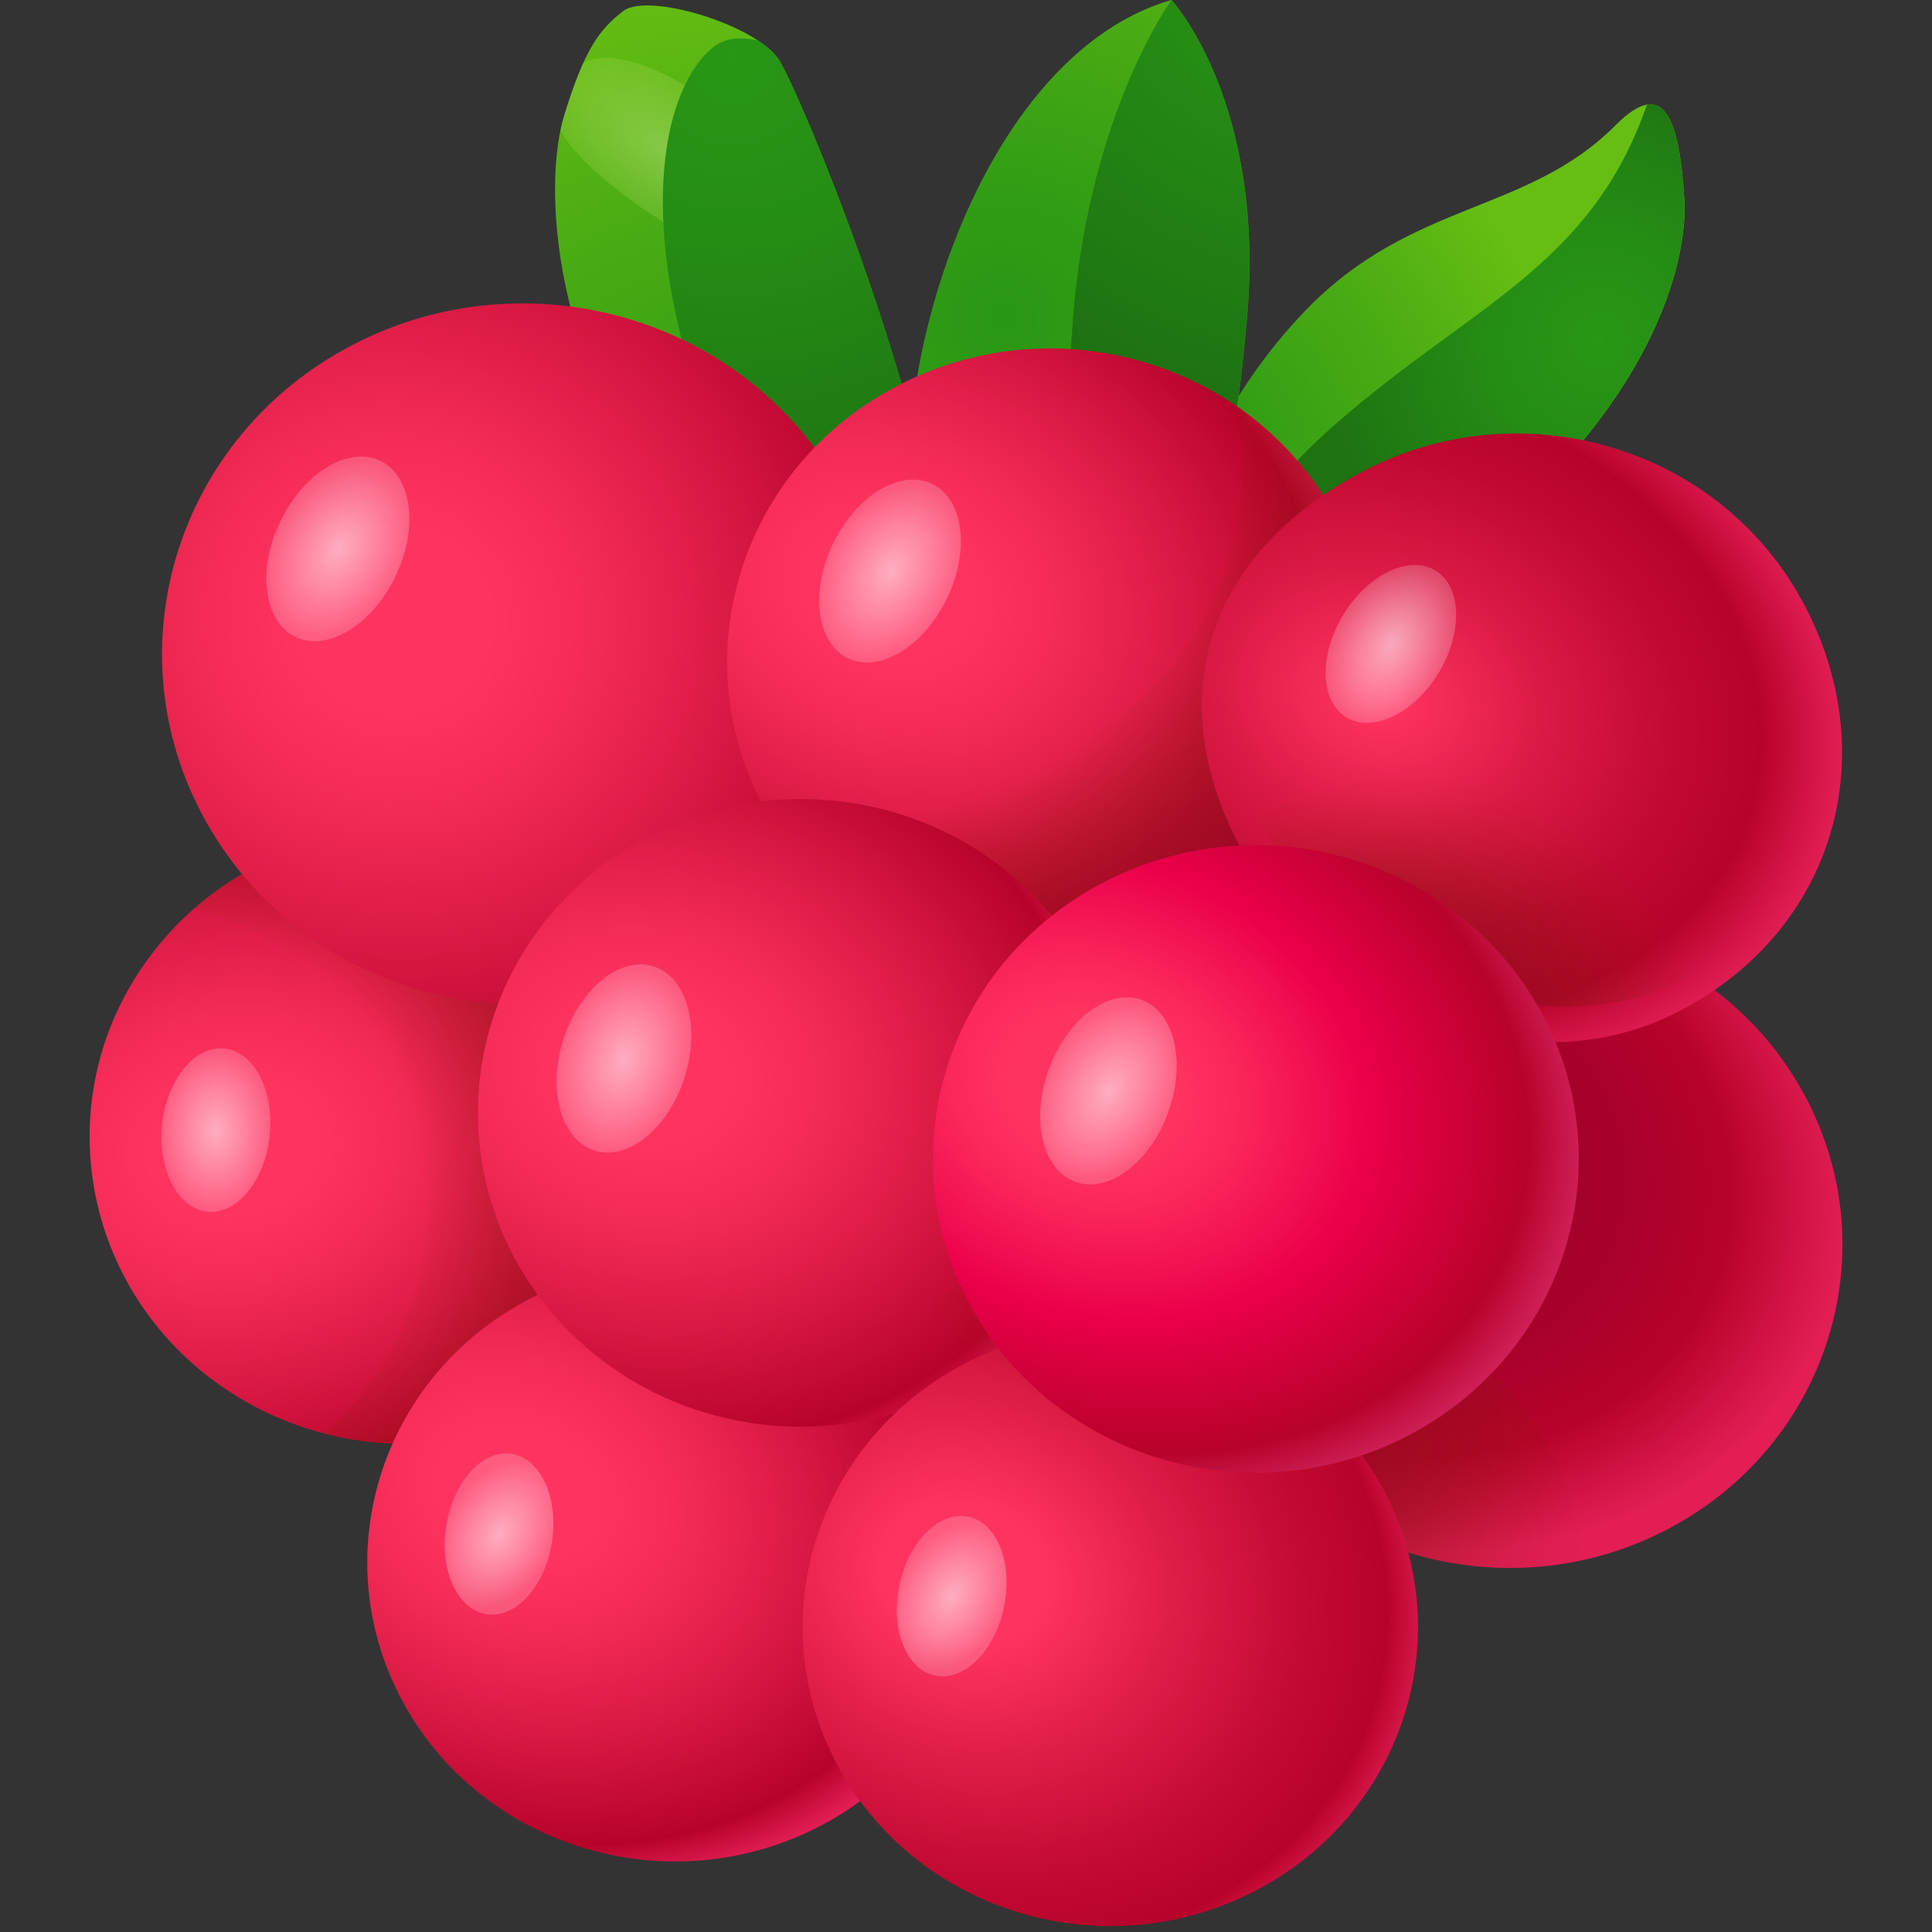 <svg width="32" height="32" viewBox="0 0 32 32" fill="none" xmlns="http://www.w3.org/2000/svg"><rect x="0" y="0" width="32" height="32" fill="#333333" stroke="none"/><path d="M10.327.18c.413-.31 2.217.236 2.582.822s3.305 7.452 2.89 11.27c-.413 3.817-2.728.575-4.26-2.265-1.068-1.976-1.929-3.91-2.219-5.512-.214-1.191-.122-2.095.021-2.57C9.68.817 9.927.484 10.328.18z" fill="url(#paint0_radial_481_21839)"/><path d="M9.283 2.159c.425.817 2.365 2.008 2.694 1.988l.307-2.11c-1.455-1.084-2.22-1.2-2.625-.994a7.28 7.28 0 0 0-.319.882 2.51 2.51 0 0 0-.057.233z" fill="url(#paint1_radial_481_21839)"/><path d="M12.91 1.003a1.18 1.18 0 0 0-.355-.33C12.28.606 12.003.618 11.79.8c-.656.557-1.148 2.162-.521 4.738.548 2.255 2.466 7.228 3.98 8.335.262-.224.457-.727.551-1.602.415-3.816-2.524-10.68-2.89-11.267z" fill="url(#paint2_radial_481_21839)"/><path d="M19.43 12.13c-.653-.124-.517-4.193 2.208-7.003 1.755-1.808 3.661-1.583 5.123-3.055.796-.8 1.052-.125 1.137 1.219.068 1.07-.555 3.48-3.624 5.877-3.026 2.363-4.19 3.087-4.842 2.963z" fill="url(#paint3_radial_481_21839)"/><path d="M27.279 1.733c-.93 2.678-2.893 3.312-5.146 5.28-2.156 1.881-2.712 3.923-2.85 5.001.042.065.092.104.147.115.654.123 1.818-.6 4.843-2.963 3.07-2.397 3.691-4.807 3.624-5.876-.061-.994-.219-1.621-.618-1.557z" fill="url(#paint4_radial_481_21839)"/><path d="M19.403 0S21 1.726 20.644 5.386c-.121 1.256-.217 2.35-.94 4.072-.455 1.083-1.594 2.075-2.487 1.94-.64-.095-1.285-.57-1.78-1.515C14.25 7.62 15.83 1.03 19.403 0z" fill="url(#paint5_radial_481_21839)"/><path d="M18.244 11.147c.604-.348 1.17-1 1.458-1.69.726-1.72.82-2.814.942-4.071.354-3.66-1.24-5.386-1.24-5.386S17.958 1.978 17.75 5.58c-.137 2.355-.153 4.429.494 5.567z" fill="url(#paint6_radial_481_21839)"/><path d="M9.611 14.593c2.408 1.554 3.063 4.71 1.464 7.05-1.598 2.339-4.846 2.976-7.252 1.422-2.408-1.554-3.063-4.71-1.465-7.05 1.6-2.34 4.847-2.976 7.254-1.422z" fill="url(#paint7_radial_481_21839)"/><path d="M9.611 14.593a5.353 5.353 0 0 0-6.4.46 5.3 5.3 0 0 1 1.544.678c2.406 1.556 3.062 4.712 1.463 7.051a5.138 5.138 0 0 1-.852.963c2.11.548 4.434-.235 5.71-2.1 1.599-2.34.943-5.496-1.464-7.05z" fill="url(#paint8_radial_481_21839)"/><path d="M4.467 18.812c.078-.746-.257-1.393-.75-1.445-.491-.052-.954.511-1.032 1.257-.078.746.257 1.393.749 1.444.492.052.954-.51 1.033-1.257z" fill="url(#paint9_radial_481_21839)"/><path d="M13.923 8.088c1.559 2.827.465 6.345-2.443 7.86-2.907 1.515-6.528.452-8.087-2.374-1.558-2.826-.464-6.344 2.443-7.86 2.908-1.514 6.528-.451 8.087 2.374z" fill="url(#paint10_radial_481_21839)"/><path d="M6.547 9.552c.39-.805.28-1.663-.246-1.918-.525-.254-1.267.192-1.656.996-.39.805-.28 1.664.246 1.918.525.255 1.267-.19 1.657-.996z" fill="url(#paint11_radial_481_21839)"/><path d="M15.67 23.54c1.328 2.41.396 5.412-2.084 6.703-2.48 1.292-5.568.386-6.897-2.024-1.33-2.412-.399-5.413 2.082-6.705 2.48-1.292 5.568-.385 6.897 2.025z" fill="url(#paint12_radial_481_21839)"/><path d="M9.14 25.548c.117-.733-.18-1.39-.663-1.467-.483-.076-.97.456-1.086 1.19-.116.732.181 1.388.664 1.465.483.077.97-.455 1.086-1.187z" fill="url(#paint13_radial_481_21839)"/><path d="M22.105 8.514c1.396 2.53.416 5.68-2.186 7.036-2.604 1.356-5.846.405-7.24-2.125-1.396-2.53-.417-5.68 2.186-7.036 2.602-1.357 5.844-.405 7.239 2.124z" fill="url(#paint14_radial_481_21839)"/><path d="M20.46 6.712c.475 2.2-.566 4.53-2.708 5.644a5.477 5.477 0 0 1-5.595-.323c.102.475.275.943.522 1.392 1.394 2.53 4.636 3.48 7.238 2.125 2.603-1.356 3.582-4.507 2.188-7.036a5.226 5.226 0 0 0-1.645-1.802z" fill="url(#paint15_radial_481_21839)"/><path d="M17.303 15.027c1.936 2.168 1.697 5.45-.534 7.332-2.231 1.88-5.61 1.648-7.544-.52-1.936-2.167-1.697-5.45.534-7.331 2.23-1.883 5.607-1.65 7.543.518z" fill="url(#paint16_radial_481_21839)"/><path d="M11.336 17.856c.272-.843.045-1.67-.508-1.849-.553-.178-1.222.36-1.494 1.202-.272.841-.044 1.669.509 1.847.553.18 1.221-.36 1.493-1.201z" fill="url(#paint17_radial_481_21839)"/><path d="M15.684 9.915c.386-.797.277-1.648-.244-1.9-.521-.252-1.256.19-1.642.987-.386.797-.277 1.648.244 1.9.52.252 1.256-.19 1.642-.987z" fill="url(#paint18_radial_481_21839)"/><path d="M29.862 18.088c1.437 2.606.429 5.85-2.252 7.246-2.68 1.397-6.018.418-7.455-2.188-1.437-2.605-.429-5.85 2.252-7.246 2.68-1.397 6.018-.416 7.455 2.19v-.002z" fill="url(#paint19_radial_481_21839)"/><path d="M19.587 21.567c.1.539.287 1.07.567 1.58 1.2 2.172 3.72 3.214 6.079 2.69a4.834 4.834 0 0 0-.585-1.897c-1.184-2.145-3.76-3.1-6.06-2.372z" fill="url(#paint20_radial_481_21839)"/><path d="M22.88 24.61c1.33 2.41.397 5.412-2.083 6.704-2.48 1.291-5.568.385-6.898-2.025-1.33-2.41-.398-5.413 2.083-6.705 2.48-1.291 5.568-.385 6.897 2.025z" fill="url(#paint21_radial_481_21839)"/><path d="M15.528 21.48a5.23 5.23 0 0 0-.439.255c1.443 2.404 4.598 3.285 7.142 1.96a6.13 6.13 0 0 0 .228-.126l-.034-.066c-1.33-2.41-4.418-3.317-6.898-2.025z" fill="url(#paint22_radial_481_21839)"/><path d="M16.628 26.62c.154-.726-.11-1.397-.587-1.498-.478-.1-.99.406-1.143 1.133-.153.726.11 1.397.588 1.498.478.1.99-.406 1.144-1.132z" fill="url(#paint23_radial_481_21839)"/><path d="M29.833 9.922c1.396 2.53.589 5.467-2.014 6.823-2.604 1.356-5.84-.108-7.235-2.638s-.594-4.954 2.009-6.31c2.602-1.356 5.844-.405 7.239 2.125z" fill="url(#paint24_radial_481_21839)"/><path d="M20.819 13.527c1.397 2.524 4.626 3.983 7.226 2.629.07-.037.139-.075.206-.113a5.247 5.247 0 0 0-.194-.39c-1.395-2.53-4.637-3.482-7.24-2.126z" fill="url(#paint25_radial_481_21839)"/><path d="M23.828 11.145c.407-.671.383-1.43-.053-1.695-.437-.265-1.12.064-1.528.736-.407.67-.384 1.43.053 1.695.436.266 1.12-.064 1.528-.735z" fill="url(#paint26_radial_481_21839)"/><path d="M25.514 16.74c1.395 2.53.416 5.68-2.187 7.036-2.603 1.356-5.844.404-7.24-2.125-1.395-2.53-.416-5.68 2.188-7.035 2.602-1.356 5.844-.405 7.239 2.125z" fill="url(#paint27_radial_481_21839)"/><path d="M19.345 18.43c.305-.832.11-1.668-.434-1.868-.544-.2-1.233.312-1.539 1.144-.304.831-.11 1.668.436 1.868.545.2 1.234-.312 1.54-1.144z" fill="url(#paint28_radial_481_21839)"/><defs><radialGradient id="paint0_radial_481_21839" cx="0" cy="0" r="1" gradientUnits="userSpaceOnUse" gradientTransform="translate(12.82 10.216) rotate(-0.943) scale(11.006 10.697)"><stop stop-color="#289715"/><stop offset="0.249" stop-color="#319D14"/><stop offset="0.669" stop-color="#4CAD13"/><stop offset="1" stop-color="#66BE12"/></radialGradient><radialGradient id="paint1_radial_481_21839" cx="0" cy="0" r="1" gradientUnits="userSpaceOnUse" gradientTransform="translate(11.013 2.475) rotate(-143.854) scale(2.265 1.27)"><stop stop-color="#FFFFBF" stop-opacity="0.3"/><stop offset="1" stop-color="#FFFF8F" stop-opacity="0.1"/></radialGradient><radialGradient id="paint2_radial_481_21839" cx="0" cy="0" r="1" gradientUnits="userSpaceOnUse" gradientTransform="translate(12.161 0.922) rotate(-0.943) scale(8.382 8.146)"><stop stop-color="#289715"/><stop offset="0.368" stop-color="#258D14"/><stop offset="0.991" stop-color="#1D7212"/><stop offset="1" stop-color="#1D7212"/></radialGradient><radialGradient id="paint3_radial_481_21839" cx="0" cy="0" r="1" gradientUnits="userSpaceOnUse" gradientTransform="translate(17.837 8.485) rotate(-43.009) scale(8.405 8.405)"><stop offset="0.144" stop-color="#289715"/><stop offset="0.357" stop-color="#319D14"/><stop offset="0.717" stop-color="#4CAD13"/><stop offset="1" stop-color="#66BE12"/></radialGradient><radialGradient id="paint4_radial_481_21839" cx="0" cy="0" r="1" gradientUnits="userSpaceOnUse" gradientTransform="translate(26.486 5.641) rotate(-43.009) scale(4.816 4.816)"><stop stop-color="#289715"/><stop offset="0.368" stop-color="#258D14"/><stop offset="0.991" stop-color="#1D7212"/><stop offset="1" stop-color="#1D7212"/></radialGradient><radialGradient id="paint5_radial_481_21839" cx="0" cy="0" r="1" gradientUnits="userSpaceOnUse" gradientTransform="translate(16.629 5.268) rotate(2.378) scale(8.6 8.359)"><stop stop-color="#289715"/><stop offset="0.249" stop-color="#319D14"/><stop offset="0.669" stop-color="#4CAD13"/><stop offset="1" stop-color="#66BE12"/></radialGradient><radialGradient id="paint6_radial_481_21839" cx="0" cy="0" r="1" gradientUnits="userSpaceOnUse" gradientTransform="translate(22.247 -1.44) rotate(2.378) scale(8.734 8.489)"><stop stop-color="#289715"/><stop offset="0.368" stop-color="#258D14"/><stop offset="0.991" stop-color="#1D7212"/><stop offset="1" stop-color="#1D7212"/></radialGradient><radialGradient id="paint7_radial_481_21839" cx="0" cy="0" r="1" gradientUnits="userSpaceOnUse" gradientTransform="translate(3.858 19.013) rotate(-7.803) scale(8.1 6.397)"><stop offset="0.17" stop-color="#FF3360"/><stop offset="0.332" stop-color="#F52C58"/><stop offset="0.608" stop-color="#DA1A44"/><stop offset="0.901" stop-color="#B7032A"/><stop offset="1" stop-color="#E21E55"/></radialGradient><radialGradient id="paint8_radial_481_21839" cx="0" cy="0" r="1" gradientUnits="userSpaceOnUse" gradientTransform="translate(3.675 19.375) rotate(-11.117) scale(7.99 9.442)"><stop offset="0.413" stop-color="#7F1E00" stop-opacity="0"/><stop offset="1" stop-color="#A10330"/></radialGradient><radialGradient id="paint9_radial_481_21839" cx="0" cy="0" r="1" gradientUnits="userSpaceOnUse" gradientTransform="translate(3.574 18.728) rotate(-88.388) scale(1.323 0.933)"><stop stop-color="white" stop-opacity="0.6"/><stop offset="1" stop-color="white" stop-opacity="0.2"/></radialGradient><radialGradient id="paint10_radial_481_21839" cx="0" cy="0" r="1" gradientUnits="userSpaceOnUse" gradientTransform="translate(6.53 10.259) rotate(16.314) scale(9.23 8.862)"><stop offset="0.17" stop-color="#FF3360"/><stop offset="0.332" stop-color="#F52C58"/><stop offset="0.608" stop-color="#DA1A44"/><stop offset="0.901" stop-color="#B7032A"/><stop offset="1" stop-color="#E21E55"/></radialGradient><radialGradient id="paint11_radial_481_21839" cx="0" cy="0" r="1" gradientUnits="userSpaceOnUse" gradientTransform="translate(5.607 9.099) rotate(-59.508) scale(1.581 1.098)"><stop stop-color="white" stop-opacity="0.6"/><stop offset="1" stop-color="white" stop-opacity="0.2"/></radialGradient><radialGradient id="paint12_radial_481_21839" cx="0" cy="0" r="1" gradientUnits="userSpaceOnUse" gradientTransform="translate(8.595 24.738) rotate(19.666) scale(7.865 6.246)"><stop offset="0.17" stop-color="#FF3360"/><stop offset="0.332" stop-color="#F52C58"/><stop offset="0.608" stop-color="#DA1A44"/><stop offset="0.901" stop-color="#B7032A"/><stop offset="1" stop-color="#E21E55"/></radialGradient><radialGradient id="paint13_radial_481_21839" cx="0" cy="0" r="1" gradientUnits="userSpaceOnUse" gradientTransform="translate(8.271 25.41) rotate(-59.51) scale(1.318 0.916)"><stop stop-color="white" stop-opacity="0.6"/><stop offset="1" stop-color="white" stop-opacity="0.2"/></radialGradient><radialGradient id="paint14_radial_481_21839" cx="0" cy="0" r="1" gradientUnits="userSpaceOnUse" gradientTransform="translate(14.679 9.772) rotate(19.666) scale(8.255 6.556)"><stop offset="0.17" stop-color="#FF3360"/><stop offset="0.332" stop-color="#F52C58"/><stop offset="0.608" stop-color="#DA1A44"/><stop offset="0.901" stop-color="#B7032A"/><stop offset="1" stop-color="#E21E55"/></radialGradient><radialGradient id="paint15_radial_481_21839" cx="0" cy="0" r="1" gradientUnits="userSpaceOnUse" gradientTransform="translate(15.681 9.022) rotate(46.92) scale(7.75 10.036)"><stop offset="0.508" stop-color="#7F1E00" stop-opacity="0"/><stop offset="1" stop-color="#A10330"/></radialGradient><radialGradient id="paint16_radial_481_21839" cx="0" cy="0" r="1" gradientUnits="userSpaceOnUse" gradientTransform="translate(10.644 17.789) rotate(8.69) scale(8.277 6.81)"><stop offset="0.17" stop-color="#FF3360"/><stop offset="0.332" stop-color="#F52C58"/><stop offset="0.608" stop-color="#DA1A44"/><stop offset="0.901" stop-color="#B7032A"/><stop offset="1" stop-color="#E21E55"/></radialGradient><radialGradient id="paint17_radial_481_21839" cx="0" cy="0" r="1" gradientUnits="userSpaceOnUse" gradientTransform="translate(10.328 17.552) rotate(-72.515) scale(1.562 1.095)"><stop stop-color="white" stop-opacity="0.6"/><stop offset="1" stop-color="white" stop-opacity="0.2"/></radialGradient><radialGradient id="paint18_radial_481_21839" cx="0" cy="0" r="1" gradientUnits="userSpaceOnUse" gradientTransform="translate(14.753 9.466) rotate(-59.508) scale(1.567 1.089)"><stop stop-color="white" stop-opacity="0.6"/><stop offset="1" stop-color="white" stop-opacity="0.2"/></radialGradient><radialGradient id="paint19_radial_481_21839" cx="0" cy="0" r="1" gradientUnits="userSpaceOnUse" gradientTransform="translate(22.608 19.031) rotate(19.666) scale(8.502 6.752)"><stop stop-color="#97002D"/><stop offset="0.252" stop-color="#9B002C"/><stop offset="0.527" stop-color="#A8012B"/><stop offset="0.729" stop-color="#B7032A"/><stop offset="0.959" stop-color="#E21E55"/></radialGradient><radialGradient id="paint20_radial_481_21839" cx="0" cy="0" r="1" gradientUnits="userSpaceOnUse" gradientTransform="translate(21.684 24.448) rotate(-27.517) scale(4.767 4.691)"><stop stop-color="#A10330"/><stop offset="0.053" stop-color="#9E052C" stop-opacity="0.919"/><stop offset="0.289" stop-color="#930D1C" stop-opacity="0.594"/><stop offset="0.509" stop-color="#8A1410" stop-opacity="0.337"/><stop offset="0.707" stop-color="#841907" stop-opacity="0.152"/><stop offset="0.878" stop-color="#801C01" stop-opacity="0.04"/><stop offset="1" stop-color="#7F1E00" stop-opacity="0"/></radialGradient><radialGradient id="paint21_radial_481_21839" cx="0" cy="0" r="1" gradientUnits="userSpaceOnUse" gradientTransform="translate(15.98 26.097) rotate(19.666) scale(7.865 6.752)"><stop offset="0.17" stop-color="#FF3360"/><stop offset="0.411" stop-color="#E2204A"/><stop offset="0.726" stop-color="#C20A32"/><stop offset="0.901" stop-color="#B7032A"/><stop offset="1" stop-color="#E21E55"/></radialGradient><radialGradient id="paint22_radial_481_21839" cx="0" cy="0" r="1" gradientUnits="userSpaceOnUse" gradientTransform="translate(19.573 20.721) rotate(100.919) scale(3.298 4.716)"><stop stop-color="#A10330"/><stop offset="0.053" stop-color="#9E052C" stop-opacity="0.919"/><stop offset="0.289" stop-color="#930D1C" stop-opacity="0.594"/><stop offset="0.509" stop-color="#8A1410" stop-opacity="0.337"/><stop offset="0.707" stop-color="#841907" stop-opacity="0.152"/><stop offset="0.878" stop-color="#801C01" stop-opacity="0.04"/><stop offset="1" stop-color="#7F1E00" stop-opacity="0"/></radialGradient><radialGradient id="paint23_radial_481_21839" cx="0" cy="0" r="1" gradientUnits="userSpaceOnUse" gradientTransform="translate(15.77 26.439) rotate(-59.509) scale(1.318 0.916)"><stop stop-color="white" stop-opacity="0.6"/><stop offset="1" stop-color="white" stop-opacity="0.2"/></radialGradient><radialGradient id="paint24_radial_481_21839" cx="0" cy="0" r="1" gradientUnits="userSpaceOnUse" gradientTransform="translate(22.846 11.563) rotate(16.88) scale(7.802 6.186)"><stop offset="0.031" stop-color="#FF3360"/><stop offset="0.356" stop-color="#DA1A44"/><stop offset="0.649" stop-color="#C00931"/><stop offset="0.823" stop-color="#B7032A"/><stop offset="1" stop-color="#E21E55"/></radialGradient><radialGradient id="paint25_radial_481_21839" cx="0" cy="0" r="1" gradientUnits="userSpaceOnUse" gradientTransform="translate(22.962 18.378) rotate(-27.517) scale(5.62 5.531)"><stop offset="0.385" stop-color="#A10330"/><stop offset="0.417" stop-color="#9E052C" stop-opacity="0.919"/><stop offset="0.562" stop-color="#930D1C" stop-opacity="0.594"/><stop offset="0.698" stop-color="#8A1410" stop-opacity="0.337"/><stop offset="0.82" stop-color="#841907" stop-opacity="0.152"/><stop offset="0.925" stop-color="#801C01" stop-opacity="0.04"/><stop offset="1" stop-color="#7F1E00" stop-opacity="0"/></radialGradient><radialGradient id="paint26_radial_481_21839" cx="0" cy="0" r="1" gradientUnits="userSpaceOnUse" gradientTransform="translate(23.044 10.67) rotate(-59.509) scale(1.386 0.963)"><stop stop-color="white" stop-opacity="0.6"/><stop offset="1" stop-color="white" stop-opacity="0.2"/></radialGradient><radialGradient id="paint27_radial_481_21839" cx="0" cy="0" r="1" gradientUnits="userSpaceOnUse" gradientTransform="translate(18.087 17.997) rotate(19.666) scale(8.255 6.556)"><stop offset="0.17" stop-color="#FF3360"/><stop offset="0.284" stop-color="#FB295B"/><stop offset="0.478" stop-color="#F00E50"/><stop offset="0.567" stop-color="#EB004A"/><stop offset="0.82" stop-color="#C30231"/><stop offset="0.895" stop-color="#B7032A"/><stop offset="1" stop-color="#CD1E55"/></radialGradient><radialGradient id="paint28_radial_481_21839" cx="0" cy="0" r="1" gradientUnits="userSpaceOnUse" gradientTransform="translate(18.365 18.073) rotate(-59.509) scale(1.569 1.09)"><stop stop-color="white" stop-opacity="0.6"/><stop offset="1" stop-color="white" stop-opacity="0.2"/></radialGradient></defs></svg>